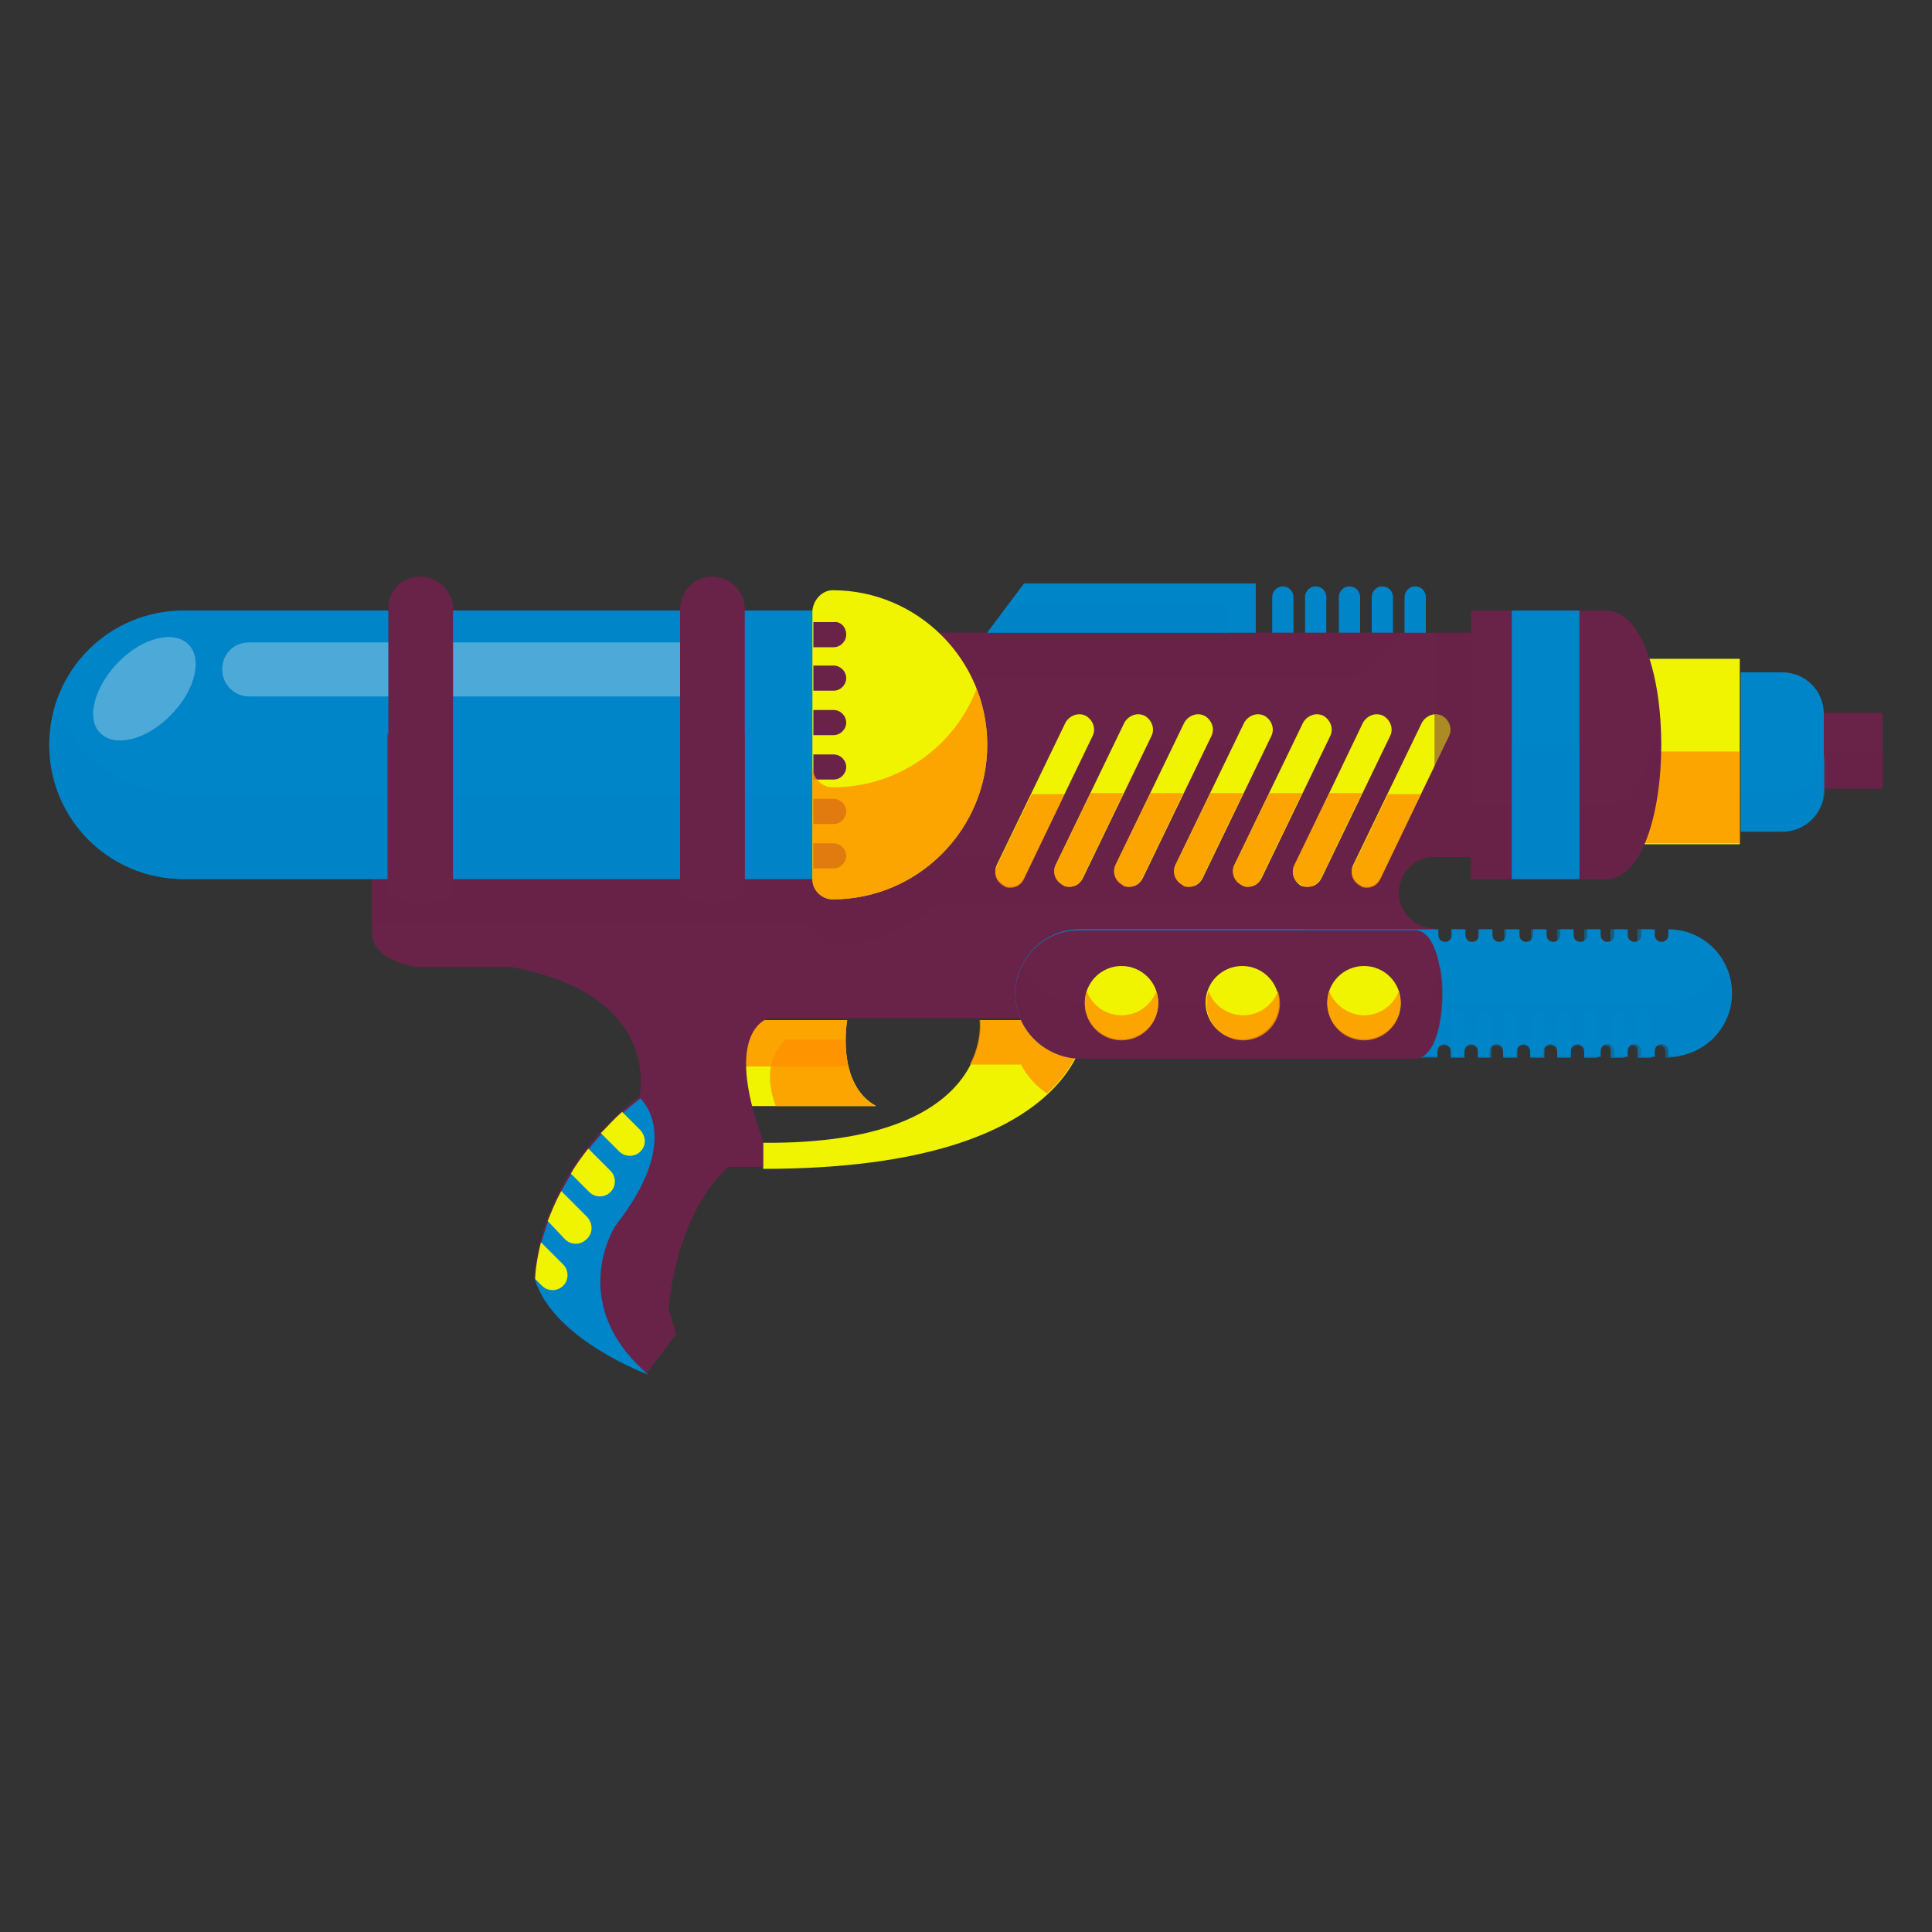 <?xml version="1.0" encoding="utf-8"?>
<!-- Generator: Adobe Illustrator 22.0.1, SVG Export Plug-In . SVG Version: 6.00 Build 0)  -->
<svg version="1.1" id="Layer_1" xmlns="http://www.w3.org/2000/svg" xmlns:xlink="http://www.w3.org/1999/xlink" x="0px" y="0px"
	 viewBox="0 0 200 200" style="enable-background:new 0 0 200 200;" xml:space="preserve">
<rect x="0" y="0" width="200" height="200" fill="#333333" stroke="none"/>
<style type="text/css">
	.st0{fill:#692349;}
	.st1{opacity:0.5;fill:#692349;}
	.st2{fill:#F0F400;}
	.st3{opacity:0.8;fill:#FF9100;}
	.st4{fill:#0085C8;}
	.st5{opacity:0.5;fill:#0085C8;}
	.st6{opacity:0.3;fill:#FFFFFF;}
	.st7{opacity:0.8;}
	.st8{fill:#FF9100;}
	.st9{opacity:0.5;}
	.st10{opacity:0.8;fill:#692349;}
</style>
<g>
	<g>
		<rect x="184.5" y="73.8" class="st0" width="10.4" height="7.8"/>
		<rect x="184.5" y="77.8" class="st1" width="10.4" height="3.9"/>
		<g>
			<path class="st2" d="M75.4,105.6h12.3c0,0-1.2,6.6,3,8.9H75.4C75.4,114.5,71.8,109.2,75.4,105.6z"/>
			<path class="st3" d="M87.5,107.6c0,2.1,0.5,5.4,3.1,6.9H80.3c-0.7-1.9-1.2-4.7,1-6.9H87.5z"/>
			<path class="st3" d="M87.7,105.6c0,0-0.4,2.4,0.1,4.8h-14c-0.2-1.6,0.1-3.3,1.6-4.8H87.7z"/>
			<path class="st2" d="M79,121v-2.7c24.1,0.2,22.5-12.7,22.5-12.7h11C112.5,105.6,112.8,121,79,121z"/>
			<path class="st3" d="M105.7,110.2h-5.3c1.3-2.5,1-4.6,1-4.6h11c0,0,0.1,3.8-4,7.6C107.3,112.5,106.3,111.4,105.7,110.2z"/>
			<path class="st0" d="M148.5,88.7c-2.1,0-3.7,1.7-3.7,3.7c0,2.1,1.7,3.7,3.7,3.7v9.3H96.3H79.6c0,0-4.9,1.1-0.6,12.7v2.7h-3.6
				c0,0-5.1,3.9-6.2,14.7l0.8,2.6l-3,4c0,0-9.8-3.6-11.7-9.8c0,0,0.2-10.6,10.9-18.8c0,0,2.5-10.5-13.3-13.4h-9.7
				c0,0-4.7-0.5-4.7-3.6v-8H148.5z"/>
			<path class="st1" d="M144.8,92.5c0,0.4,0.1,0.7,0.1,1H143H98.5h-1.3c-2.9,2.7-6.7,4.4-11,4.4c-1.1,0-2.1-0.9-2.1-2.1H38.5v-7.1
				h110C146.4,88.7,144.8,90.4,144.8,92.5z"/>
			<path class="st4" d="M131.7,66.7c0,0.6,0.5,1.1,1.1,1.1l0,0c0.6,0,1.1-0.5,1.1-1.1v-4.9c0-0.6-0.5-1.1-1.1-1.1l0,0
				c-0.6,0-1.1,0.5-1.1,1.1V66.7z"/>
			<path class="st4" d="M135.1,66.7c0,0.6,0.5,1.1,1.1,1.1l0,0c0.6,0,1.1-0.5,1.1-1.1v-4.9c0-0.6-0.5-1.1-1.1-1.1l0,0
				c-0.6,0-1.1,0.5-1.1,1.1V66.7z"/>
			<path class="st4" d="M138.6,66.7c0,0.6,0.5,1.1,1.1,1.1l0,0c0.6,0,1.1-0.5,1.1-1.1v-4.9c0-0.6-0.5-1.1-1.1-1.1l0,0
				c-0.6,0-1.1,0.5-1.1,1.1V66.7z"/>
			<path class="st4" d="M142,66.7c0,0.6,0.5,1.1,1.1,1.1l0,0c0.6,0,1.1-0.5,1.1-1.1v-4.9c0-0.6-0.5-1.1-1.1-1.1l0,0
				c-0.6,0-1.1,0.5-1.1,1.1V66.7z"/>
			<path class="st4" d="M145.4,66.7c0,0.6,0.5,1.1,1.1,1.1l0,0c0.6,0,1.1-0.5,1.1-1.1v-4.9c0-0.6-0.5-1.1-1.1-1.1l0,0
				c-0.6,0-1.1,0.5-1.1,1.1V66.7z"/>
			<rect x="163.4" y="68.2" class="st2" width="16.7" height="19.2"/>
			<rect x="163.4" y="77.8" class="st3" width="16.7" height="9.5"/>
			<path class="st0" d="M87,65.5h11.5H143h11.5c6.4,0,11.6,5.2,11.6,11.6c0,6.4-5.2,11.6-11.6,11.6H143H98.5H87
				c-6.4,0-11.6-5.2-11.6-11.6C75.4,70.7,80.6,65.5,87,65.5z"/>
			<polygon class="st1" points="94,70.2 94,65.5 98.5,65.5 143,65.5 145.1,65.5 140.4,70.2 			"/>
			<path class="st1" d="M154.5,88.7H143h-35.8l5.6-11.6h53.3C166.1,83.5,160.9,88.7,154.5,88.7z"/>
			<path class="st0" d="M152.3,63.2h13.9c7.7,0,7.7,27.8,0,27.8h-13.9V63.2z"/>
			<path class="st1" d="M171.7,73.3c0.9,8-1,17.8-5.6,17.8h-13.9v-7.7h13.9C169.3,83.4,171.2,78.7,171.7,73.3z"/>
			<path class="st4" d="M180.2,86.1h4.3l0,0c2.4,0,4.3-1.9,4.3-4.3v-7.9c0-2.4-1.9-4.3-4.3-4.3l0,0h-4.3V86.1z"/>
			<path class="st5" d="M188.9,77.8v3.9c0,2.4-1.9,4.3-4.3,4.3h-4.3v-3.9h4.3C186.9,82.2,188.9,80.2,188.9,77.8z"/>
			<path class="st4" d="M5.1,77.1c0,7.7,6.2,13.9,13.9,13.9h67.2c7.7,0,13.9-6.2,13.9-13.9l0,0c0-7.7-6.2-13.9-13.9-13.9H19
				C11.3,63.2,5.1,69.4,5.1,77.1L5.1,77.1z"/>
			<g>
				<path class="st6" d="M23,69.3c0,1.5,1.2,2.8,2.8,2.8H72c1.5,0,2.8-1.2,2.8-2.8l0,0c0-1.5-1.2-2.8-2.8-2.8H25.8
					C24.2,66.5,23,67.7,23,69.3L23,69.3z"/>
				<path class="st6" d="M12.2,68.6c2.5-2.6,5.8-3.4,7.3-1.9c1.5,1.5,0.7,4.8-1.8,7.3c-2.5,2.6-5.8,3.4-7.3,1.9
					C8.9,74.5,9.7,71.2,12.2,68.6z"/>
			</g>
			<path class="st5" d="M19,82.2h67.2c6.1,0,11.4-4,13.2-9.5c0.5,1.4,0.7,2.9,0.7,4.4c0,7.7-6.2,13.9-13.9,13.9H19
				c-7.7,0-13.9-6.2-13.9-13.9c0-1.5,0.3-3,0.7-4.4C7.7,78.2,12.9,82.2,19,82.2z"/>
			<path class="st2" d="M86.2,61.1c8.8,0,16,7.2,16,16c0,8.8-7.2,16-16,16c-1.1,0-2.1-0.9-2.1-2.1V63.2
				C84.2,62.1,85.1,61.1,86.2,61.1z"/>
			<g>
				<path class="st0" d="M87.6,84c0,0.7-0.6,1.3-1.3,1.3h-2.1v-2.6h2.1C87,82.7,87.6,83.3,87.6,84z"/>
				<path class="st0" d="M87.6,79.4c0,0.7-0.6,1.3-1.3,1.3h-2.1v-2.6h2.1C87,78.1,87.6,78.7,87.6,79.4z"/>
				<path class="st0" d="M84.2,87.3h2.1c0.7,0,1.3,0.6,1.3,1.3c0,0.7-0.6,1.3-1.3,1.3h-2.1V87.3z"/>
				<path class="st0" d="M87.6,65.7c0,0.7-0.6,1.3-1.3,1.3h-2.1v-2.6h2.1C87,64.3,87.6,64.9,87.6,65.7z"/>
				<path class="st0" d="M87.6,70.2c0,0.7-0.6,1.3-1.3,1.3h-2.1v-2.6h2.1C87,68.9,87.6,69.5,87.6,70.2z"/>
				<path class="st0" d="M87.6,74.8c0,0.7-0.6,1.3-1.3,1.3h-2.1v-2.6h2.1C87,73.5,87.6,74.1,87.6,74.8z"/>
			</g>
			<path class="st3" d="M86.2,81.5c6.8,0,12.6-4.2,14.9-10.2c0.7,1.8,1.1,3.8,1.1,5.8c0,8.8-7.2,16-16,16c-1.1,0-2.1-0.9-2.1-2.1
				V79.5C84.2,80.6,85.1,81.5,86.2,81.5z"/>
			<g>
				<g>
					<path class="st2" d="M104.6,91.8c0.6,0,1.1-0.3,1.4-0.9l7.1-14.7c0.4-0.8,0-1.7-0.7-2.1c-0.8-0.4-1.7,0-2.1,0.7l-7.1,14.7
						c-0.4,0.8,0,1.7,0.7,2.1C104.1,91.8,104.4,91.8,104.6,91.8z"/>
				</g>
				<g>
					<path class="st2" d="M110.7,91.8c0.6,0,1.1-0.3,1.4-0.9l7.1-14.7c0.4-0.8,0-1.7-0.7-2.1c-0.8-0.4-1.7,0-2.1,0.7l-7.1,14.7
						c-0.4,0.8,0,1.7,0.7,2.1C110.3,91.8,110.5,91.8,110.7,91.8z"/>
				</g>
				<g>
					<path class="st2" d="M116.9,91.8c0.6,0,1.1-0.3,1.4-0.9l7.1-14.7c0.4-0.8,0-1.7-0.7-2.1c-0.8-0.4-1.7,0-2.1,0.7l-7.1,14.7
						c-0.4,0.8,0,1.7,0.7,2.1C116.4,91.8,116.7,91.8,116.9,91.8z"/>
				</g>
				<g>
					<path class="st2" d="M123.1,91.8c0.6,0,1.1-0.3,1.4-0.9l7.1-14.7c0.4-0.8,0-1.7-0.7-2.1c-0.8-0.4-1.7,0-2.1,0.7l-7.1,14.7
						c-0.4,0.8,0,1.7,0.7,2.1C122.6,91.8,122.8,91.8,123.1,91.8z"/>
				</g>
				<g>
					<path class="st2" d="M129.2,91.8c0.6,0,1.1-0.3,1.4-0.9l7.1-14.7c0.4-0.8,0-1.7-0.7-2.1c-0.8-0.4-1.7,0-2.1,0.7l-7.1,14.7
						c-0.4,0.8,0,1.7,0.7,2.1C128.8,91.8,129,91.8,129.2,91.8z"/>
				</g>
				<g>
					<path class="st2" d="M135.4,91.8c0.6,0,1.1-0.3,1.4-0.9l7.1-14.7c0.4-0.8,0-1.7-0.7-2.1c-0.8-0.4-1.7,0-2.1,0.7L134,89.6
						c-0.4,0.8,0,1.7,0.7,2.1C134.9,91.8,135.1,91.8,135.4,91.8z"/>
				</g>
				<g>
					<path class="st2" d="M141.5,91.8c0.6,0,1.1-0.3,1.4-0.9l7.1-14.7c0.4-0.8,0-1.7-0.7-2.1c-0.8-0.4-1.7,0-2.1,0.7l-7.1,14.7
						c-0.4,0.8,0,1.7,0.7,2.1C141.1,91.8,141.3,91.8,141.5,91.8z"/>
				</g>
			</g>
			<rect x="148.5" y="65.5" class="st1" width="3.8" height="23.2"/>
			<g class="st7">
				<path class="st8" d="M129.2,91.8c-0.2,0-0.5,0-0.7-0.2c-0.8-0.4-1.1-1.3-0.7-2.1l3.6-7.4h3.4l-4.2,8.7
					C130.3,91.5,129.8,91.8,129.2,91.8z"/>
				<path class="st8" d="M123.1,91.8c-0.2,0-0.5,0-0.7-0.2c-0.8-0.4-1.1-1.3-0.7-2.1l3.6-7.4h3.4l-4.2,8.7
					C124.2,91.5,123.6,91.8,123.1,91.8z"/>
				<path class="st8" d="M142.9,91c-0.3,0.6-0.8,0.9-1.4,0.9c-0.2,0-0.5,0-0.7-0.2c-0.8-0.4-1.1-1.3-0.7-2.1l3.6-7.4h3.4L142.9,91z"
					/>
				<path class="st8" d="M135.4,91.8c-0.2,0-0.5,0-0.7-0.2c-0.8-0.4-1.1-1.3-0.7-2.1l3.6-7.4h3.4l-4.2,8.7
					C136.5,91.5,135.9,91.8,135.4,91.8z"/>
				<path class="st8" d="M103.2,89.6l3.6-7.4h3.4L106,91c-0.3,0.6-0.8,0.9-1.4,0.9c-0.2,0-0.5,0-0.7-0.2
					C103.1,91.3,102.8,90.4,103.2,89.6z"/>
				<path class="st8" d="M110.7,91.8c-0.2,0-0.5,0-0.7-0.2c-0.8-0.4-1.1-1.3-0.7-2.1l3.6-7.4h3.4l-4.2,8.7
					C111.9,91.5,111.3,91.8,110.7,91.8z"/>
				<path class="st8" d="M116.9,91.8c-0.2,0-0.5,0-0.7-0.2c-0.8-0.4-1.1-1.3-0.7-2.1l3.6-7.4h3.4l-4.2,8.7
					C118,91.5,117.5,91.8,116.9,91.8z"/>
			</g>
			<polygon class="st4" points="102.2,65.5 106,60.4 130,60.4 130,65.5 			"/>
			<polygon class="st5" points="127.1,62.4 127.1,65.5 102.2,65.5 104.5,62.4 			"/>
			<rect x="156.5" y="63.2" class="st4" width="7" height="27.8"/>
			<rect x="156.5" y="77.1" class="st5" width="7" height="13.9"/>
			<g>
				<path class="st4" d="M111.8,96.2h37.1v0.6c0,0.4,0.3,0.7,0.7,0.7c0.4,0,0.7-0.3,0.7-0.7v-0.6h1.4v0.6c0,0.4,0.3,0.7,0.7,0.7
					c0.4,0,0.7-0.3,0.7-0.7v-0.6h1.4v0.6c0,0.4,0.3,0.7,0.7,0.7s0.7-0.3,0.7-0.7v-0.6h1.4v0.6c0,0.4,0.3,0.7,0.7,0.7
					c0.4,0,0.7-0.3,0.7-0.7v-0.6h1.4v0.6c0,0.4,0.3,0.7,0.7,0.7c0.4,0,0.7-0.3,0.7-0.7v-0.6h1.4v0.6c0,0.4,0.3,0.7,0.7,0.7
					c0.4,0,0.7-0.3,0.7-0.7v-0.6h1.4v0.6c0,0.4,0.3,0.7,0.7,0.7c0.4,0,0.7-0.3,0.7-0.7v-0.6h1.4v0.6c0,0.4,0.3,0.7,0.7,0.7
					c0.4,0,0.7-0.3,0.7-0.7v-0.6h1.4v0.6c0,0.4,0.3,0.7,0.7,0.7s0.7-0.3,0.7-0.7v-0.6h0c3.7,0,6.6,3,6.6,6.6c0,3.7-3,6.6-6.6,6.6h0
					v-0.6c0-0.4-0.3-0.7-0.7-0.7s-0.7,0.3-0.7,0.7v0.6h-1.4v-0.6c0-0.4-0.3-0.7-0.7-0.7c-0.4,0-0.7,0.3-0.7,0.7v0.6h-1.4v-0.6
					c0-0.4-0.3-0.7-0.7-0.7c-0.4,0-0.7,0.3-0.7,0.7v0.6H164v-0.6c0-0.4-0.3-0.7-0.7-0.7c-0.4,0-0.7,0.3-0.7,0.7v0.6h-1.4v-0.6
					c0-0.4-0.3-0.7-0.7-0.7c-0.4,0-0.7,0.3-0.7,0.7v0.6h-1.4v-0.6c0-0.4-0.3-0.7-0.7-0.7c-0.4,0-0.7,0.3-0.7,0.7v0.6h-1.4v-0.6
					c0-0.4-0.3-0.7-0.7-0.7s-0.7,0.3-0.7,0.7v0.6H153v-0.6c0-0.4-0.3-0.7-0.7-0.7c-0.4,0-0.7,0.3-0.7,0.7v0.6h-1.4v-0.6
					c0-0.4-0.3-0.7-0.7-0.7c-0.4,0-0.7,0.3-0.7,0.7v0.6h-37.1c-3.7,0-6.6-3-6.6-6.6C105.1,99.2,108.1,96.2,111.8,96.2z"/>
				<path class="st5" d="M111.8,96.2h23c-0.2,3.6,0.7,7.5,2.7,7.5h34.8c2.6,0,4.9-1.5,6-3.7c0.4,0.9,0.7,1.9,0.7,2.9
					c0,3.7-3,6.6-6.6,6.6h0v-0.6c0-0.4-0.3-0.7-0.7-0.7s-0.7,0.3-0.7,0.7v0.6h-1.4v-0.6c0-0.4-0.3-0.7-0.7-0.7
					c-0.4,0-0.7,0.3-0.7,0.7v0.6h-1.4v-0.6c0-0.4-0.3-0.7-0.7-0.7c-0.4,0-0.7,0.3-0.7,0.7v0.6H164v-0.6c0-0.4-0.3-0.7-0.7-0.7
					c-0.4,0-0.7,0.3-0.7,0.7v0.6h-1.4v-0.6c0-0.4-0.3-0.7-0.7-0.7c-0.4,0-0.7,0.3-0.7,0.7v0.6h-1.4v-0.6c0-0.4-0.3-0.7-0.7-0.7
					c-0.4,0-0.7,0.3-0.7,0.7v0.6h-1.4v-0.6c0-0.4-0.3-0.7-0.7-0.7s-0.7,0.3-0.7,0.7v0.6H153v-0.6c0-0.4-0.3-0.7-0.7-0.7
					c-0.4,0-0.7,0.3-0.7,0.7v0.6h-1.4v-0.6c0-0.4-0.3-0.7-0.7-0.7c-0.4,0-0.7,0.3-0.7,0.7v0.6h-37.1c-3.7,0-6.6-3-6.6-6.6
					C105.1,99.2,108.1,96.2,111.8,96.2z"/>
				<path class="st0" d="M105.1,102.9c0-3.7,3-6.6,6.6-6.6h34.8c3.7,0,3.7,13.3,0,13.3h-34.8C108.1,109.5,105.1,106.5,105.1,102.9z"
					/>
				<path class="st1" d="M111.8,103.7h34.8c1.3,0,2.1-1.6,2.5-3.7c0.7,3.9-0.1,9.5-2.5,9.5h-34.8c-3.7,0-6.6-3-6.6-6.6
					c0-1,0.2-2,0.7-2.9C106.9,102.2,109.2,103.7,111.8,103.7z"/>
				<g class="st9">
					<path class="st4" d="M167.4,101.2c-0.4,0-0.7-0.3-0.7-0.7V98v-1.2v-0.6h1.4v0.6V98v2.5C168.1,100.9,167.8,101.2,167.4,101.2z"
						/>
					<path class="st4" d="M161.9,101.2c-0.4,0-0.7-0.3-0.7-0.7V98v-1.2v-0.6h1.4v0.6V98v2.5C162.6,100.9,162.3,101.2,161.9,101.2z"
						/>
					<path class="st4" d="M170.2,101.2c-0.4,0-0.7-0.3-0.7-0.7V98v-1.2v-0.6h1.4v0.6V98v2.5C170.9,100.9,170.6,101.2,170.2,101.2z"
						/>
					<path class="st4" d="M164.7,101.2c-0.4,0-0.7-0.3-0.7-0.7V98v-1.2v-0.6h1.4v0.6V98v2.5C165.4,100.9,165.1,101.2,164.7,101.2z"
						/>
					<path class="st4" d="M153.7,101.2c-0.4,0-0.7-0.3-0.7-0.7V98v-1.2v-0.6h1.4v0.6V98v2.5C154.4,100.9,154.1,101.2,153.7,101.2z"
						/>
					<path class="st4" d="M159.2,101.2c-0.4,0-0.7-0.3-0.7-0.7V98v-1.2v-0.6h1.4v0.6V98v2.5C159.9,100.9,159.6,101.2,159.2,101.2z"
						/>
					<path class="st4" d="M151.6,96.2v0.6V98v2.5c0,0.4-0.3,0.7-0.7,0.7c-0.4,0-0.7-0.3-0.7-0.7V98v-1.2v-0.6H151.6z"/>
					<path class="st4" d="M156.4,101.2c-0.4,0-0.7-0.3-0.7-0.7V98v-1.2v-0.6h1.4v0.6V98v2.5C157.1,100.9,156.8,101.2,156.4,101.2z"
						/>
				</g>
				<g class="st9">
					<path class="st4" d="M167.4,104.5c0.4,0,0.7,0.3,0.7,0.7v2.5v1.2v0.6h-1.4v-0.6v-1.2v-2.5C166.8,104.8,167.1,104.5,167.4,104.5
						z"/>
					<path class="st4" d="M170.2,104.5c0.4,0,0.7,0.3,0.7,0.7v2.5v1.2v0.6h-1.4v-0.6v-1.2v-2.5C169.5,104.8,169.8,104.5,170.2,104.5
						z"/>
					<path class="st4" d="M150.9,104.5c0.4,0,0.7,0.3,0.7,0.7v2.5v1.2v0.6h-1.4v-0.6v-1.2v-2.5C150.3,104.8,150.6,104.5,150.9,104.5
						z"/>
					<path class="st4" d="M164.7,104.5c0.4,0,0.7,0.3,0.7,0.7v2.5v1.2v0.6H164v-0.6v-1.2v-2.5C164,104.8,164.3,104.5,164.7,104.5z"
						/>
					<path class="st4" d="M156.4,104.5c0.4,0,0.7,0.3,0.7,0.7v2.5v1.2v0.6h-1.4v-0.6v-1.2v-2.5C155.8,104.8,156.1,104.5,156.4,104.5
						z"/>
					<path class="st4" d="M161.9,104.5c0.4,0,0.7,0.3,0.7,0.7v2.5v1.2v0.6h-1.4v-0.6v-1.2v-2.5C161.3,104.8,161.6,104.5,161.9,104.5
						z"/>
					<path class="st4" d="M153.7,104.5c0.4,0,0.7,0.3,0.7,0.7v2.5v1.2v0.6H153v-0.6v-1.2v-2.5C153,104.8,153.3,104.5,153.7,104.5z"
						/>
					<path class="st4" d="M159.2,104.5c0.4,0,0.7,0.3,0.7,0.7v2.5v1.2v0.6h-1.4v-0.6v-1.2v-2.5C158.5,104.8,158.8,104.5,159.2,104.5
						z"/>
				</g>
			</g>
			<path class="st0" d="M73.7,59.7c1.9,0,3.4,1.5,3.4,3.4v2.2v26.7c0,1.9-6.7,1.9-6.7,0V65.3v-2.2C70.4,61.2,71.9,59.7,73.7,59.7z"
				/>
			<path class="st0" d="M43.5,59.7c1.9,0,3.4,1.5,3.4,3.4v2.2v26.7c0,1.9-6.7,1.9-6.7,0V65.3v-2.2C40.1,61.2,41.6,59.7,43.5,59.7z"
				/>
			<path class="st10" d="M77.1,75.7v16.2c0,1.9-6.7,1.9-6.7,0V75.7C70.4,77.6,77.1,77.6,77.1,75.7z"/>
			<path class="st10" d="M46.8,75.7v16.2c0,1.9-6.7,1.9-6.7,0V75.7C40.1,77.6,46.8,77.6,46.8,75.7z"/>
			<path class="st4" d="M63.7,126.9c0,0-5.2,8,3.4,15.4c0,0-9.8-3.6-11.7-9.8c0,0,0.2-10.6,10.9-18.8
				C66.2,113.7,71,117.6,63.7,126.9z"/>
			<path class="st2" d="M137.4,103.8c0,2.1,1.7,3.8,3.8,3.8c2.1,0,3.8-1.7,3.8-3.8c0-2.1-1.7-3.8-3.8-3.8
				C139.1,100,137.4,101.7,137.4,103.8z"/>
			<path class="st2" d="M124.8,103.8c0,2.1,1.7,3.8,3.8,3.8c2.1,0,3.8-1.7,3.8-3.8c0-2.1-1.7-3.8-3.8-3.8
				C126.5,100,124.8,101.7,124.8,103.8z"/>
			<path class="st2" d="M112.3,103.8c0,2.1,1.7,3.8,3.8,3.8c2.1,0,3.8-1.7,3.8-3.8c0-2.1-1.7-3.8-3.8-3.8
				C114,100,112.3,101.7,112.3,103.8z"/>
			<path class="st3" d="M141.2,105.1c1.7,0,3.1-1.1,3.6-2.5c0.1,0.4,0.2,0.8,0.2,1.3c0,2.1-1.7,3.8-3.8,3.8c-2.1,0-3.8-1.7-3.8-3.8
				c0-0.5,0.1-0.9,0.2-1.3C138.1,104,139.6,105.1,141.2,105.1z"/>
			<path class="st3" d="M128.7,105.1c1.7,0,3.1-1.1,3.6-2.5c0.1,0.4,0.2,0.8,0.2,1.3c0,2.1-1.7,3.8-3.8,3.8c-2.1,0-3.8-1.7-3.8-3.8
				c0-0.5,0.1-0.9,0.2-1.3C125.6,104,127,105.1,128.7,105.1z"/>
			<path class="st3" d="M116.1,105.1c1.7,0,3.1-1.1,3.6-2.5c0.1,0.4,0.2,0.8,0.2,1.3c0,2.1-1.7,3.8-3.8,3.8c-2.1,0-3.8-1.7-3.8-3.8
				c0-0.5,0.1-0.9,0.2-1.3C113,104,114.4,105.1,116.1,105.1z"/>
		</g>
	</g>
	<g>
		<path class="st2" d="M56,128.6l2.3,2.3c0.6,0.6,0.6,1.6,0,2.2c-0.6,0.6-1.6,0.6-2.2,0l-0.7-0.7C55.4,132,55.5,130.6,56,128.6z"/>
		<path class="st2" d="M66.3,119.2c-0.6,0.6-1.6,0.6-2.2,0l-1.9-1.9c0.7-0.7,1.4-1.5,2.2-2.2l1.9,1.9
			C66.9,117.7,66.9,118.6,66.3,119.2z"/>
		<path class="st2" d="M63.2,121.2c0.6,0.6,0.6,1.6,0,2.2c-0.6,0.6-1.6,0.6-2.2,0l-1.9-1.9c0.5-0.9,1.1-1.7,1.8-2.6L63.2,121.2z"/>
		<path class="st2" d="M60.7,128.3c-0.6,0.6-1.6,0.6-2.2,0l-1.8-1.9c0.4-1,0.8-2,1.4-3.1l2.7,2.7C61.4,126.7,61.4,127.7,60.7,128.3z
			"/>
	</g>
</g>
</svg>
